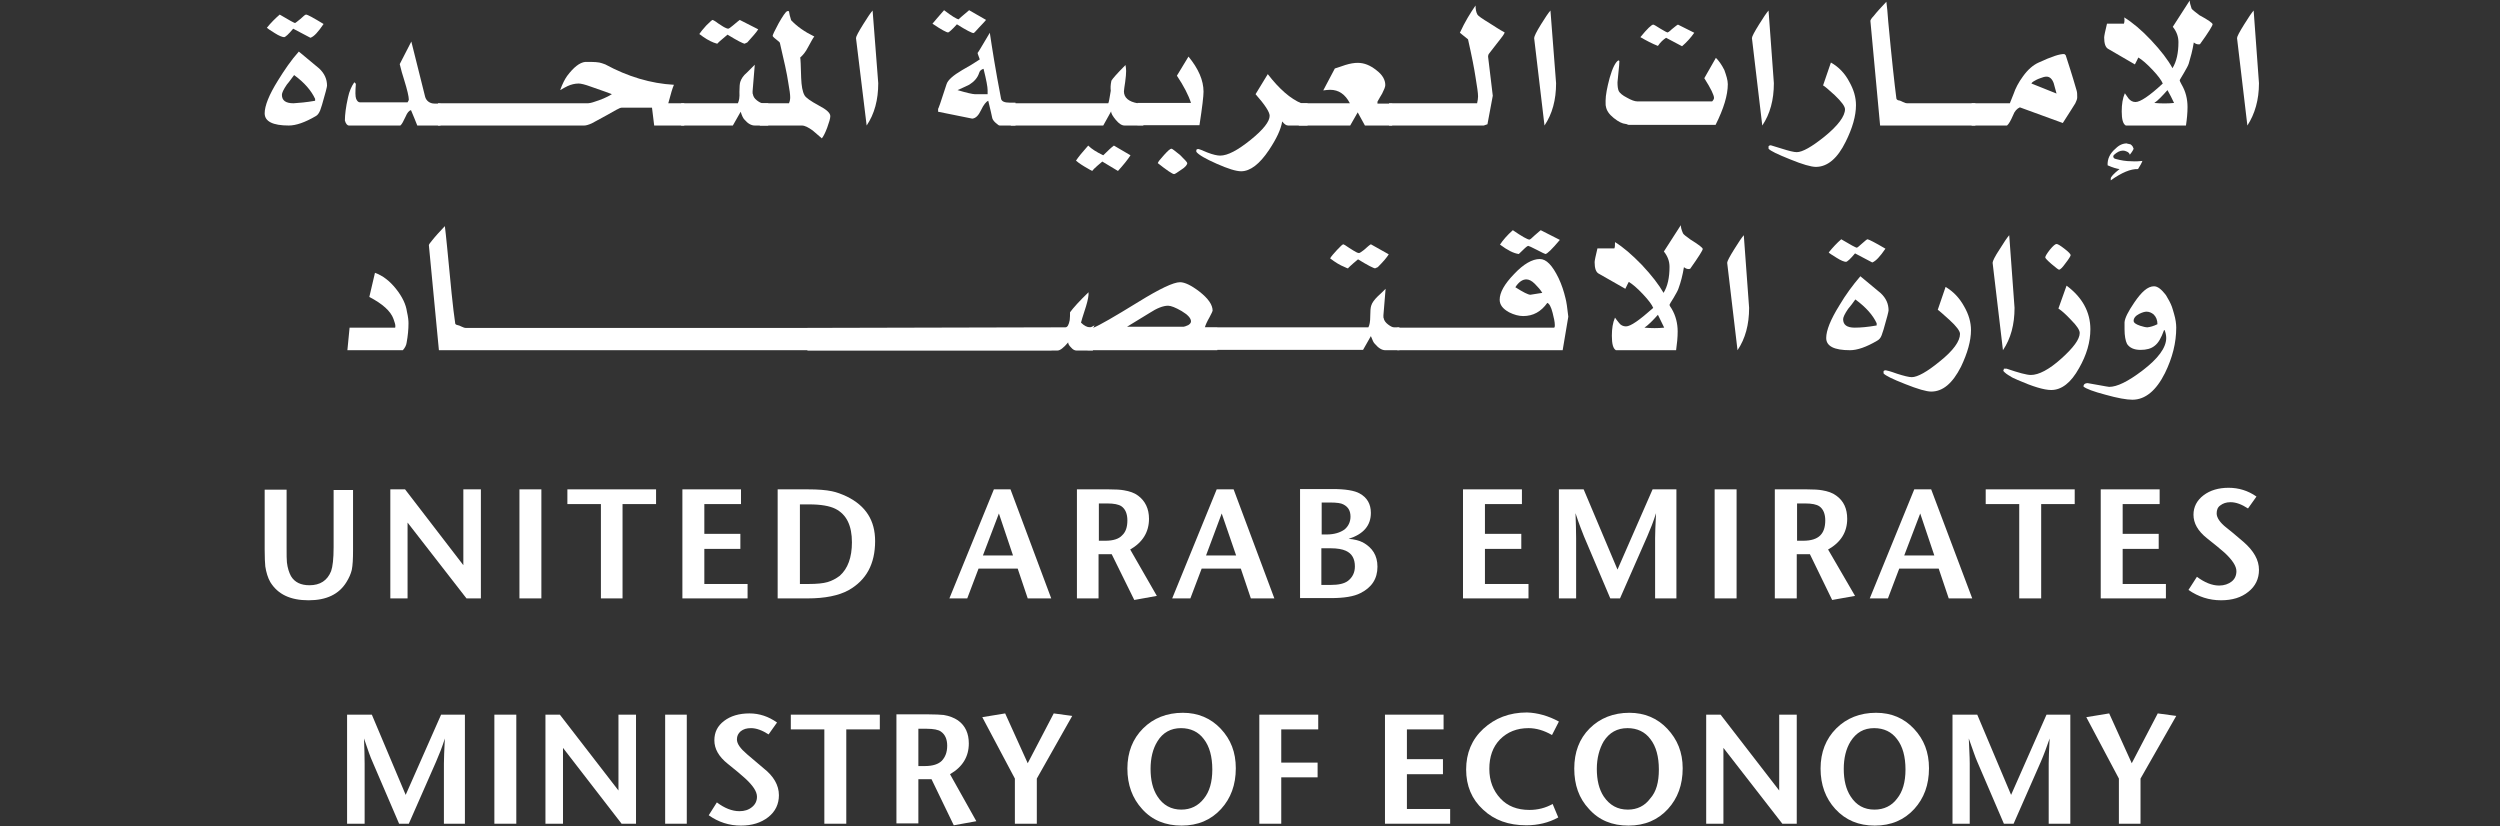 <svg width="569" height="188" viewBox="0 0 569 188" fill="none" xmlns="http://www.w3.org/2000/svg">
<rect x="0" y="0" width="569" height="188" fill="#333333" stroke="none"/>
<path d="M105.885 187.478H101.035V173.784C101.035 172.714 101.106 170.788 101.249 168.078C100.679 169.933 99.965 171.716 99.252 173.356L93.047 187.478H90.836L84.773 173.356C84.345 172.429 83.704 170.646 82.848 168.078C82.919 170.218 82.99 172.144 82.99 173.784V187.478H78.996V162.657H84.631L92.334 180.916L100.393 162.657H105.814V187.478H105.885Z" fill="white"/>
<path d="M117.511 162.657H112.519V187.478H117.511V162.657Z" fill="white"/>
<path d="M144.756 187.478H141.475L128.138 170.218V187.478H124.144V162.657H127.424L140.762 179.918V162.657H144.756V187.478Z" fill="white"/>
<path d="M156.311 162.657H151.39V187.478H156.311V162.657Z" fill="white"/>
<path d="M177.281 180.988C177.281 182.985 176.497 184.696 174.856 185.98C173.216 187.264 171.147 187.906 168.651 187.906C165.941 187.906 163.516 187.121 161.305 185.552L163.159 182.628C164.871 183.912 166.583 184.625 168.294 184.625C169.436 184.625 170.363 184.34 171.147 183.698C171.861 183.127 172.289 182.343 172.289 181.344C172.289 180.132 171.361 178.777 169.578 177.136C168.722 176.352 167.439 175.282 165.655 173.855C163.587 172.215 162.589 170.432 162.589 168.506C162.589 166.651 163.302 165.225 164.8 164.084C166.297 162.943 168.223 162.372 170.577 162.372C172.859 162.372 174.928 163.085 176.853 164.44L174.928 167.151C173.501 166.224 172.146 165.724 170.933 165.724C169.935 165.724 169.222 165.938 168.58 166.438C168.009 166.937 167.724 167.507 167.724 168.292C167.724 169.29 168.508 170.36 170.006 171.644C170.505 172.072 171.789 173.142 173.786 174.854C176.069 176.637 177.281 178.705 177.281 180.988Z" fill="white"/>
<path d="M200.245 166.01H192.614V187.478H187.621V166.01H179.989V162.657H200.245V166.01Z" fill="white"/>
<path d="M222.215 186.907L217.08 187.835L212.016 177.35H209.02V187.407H204.027V162.586H211.302C212.871 162.586 214.013 162.657 214.797 162.729C216.081 162.943 217.151 163.371 218.007 163.941C219.719 165.154 220.503 166.937 220.503 169.219C220.503 172.215 219.077 174.568 216.224 176.209L222.215 186.907ZM215.582 169.718C215.582 168.221 215.083 167.151 214.155 166.509C213.585 166.081 212.444 165.867 210.946 165.867H209.02V174.354H210.518C212.301 174.354 213.585 173.926 214.369 173.142C215.154 172.286 215.582 171.216 215.582 169.718Z" fill="white"/>
<path d="M244.038 162.943L235.979 177.207V187.478H230.986V177.207L223.568 163.228L228.775 162.372L233.91 173.713L239.83 162.372L244.038 162.943Z" fill="white"/>
<path d="M281.27 174.854C281.27 178.634 280.129 181.701 277.918 184.126C275.635 186.622 272.64 187.906 268.931 187.906C265.293 187.906 262.226 186.694 259.944 184.126C257.733 181.701 256.592 178.634 256.592 174.925C256.592 171.216 257.804 168.149 260.158 165.796C262.512 163.442 265.579 162.23 269.216 162.23C272.64 162.23 275.564 163.442 277.846 165.867C280.129 168.292 281.27 171.216 281.27 174.854ZM275.921 175.139C275.921 172.215 275.279 169.861 273.995 168.221C272.782 166.58 270.999 165.724 268.788 165.724C266.506 165.724 264.651 166.723 263.439 168.72C262.369 170.432 261.87 172.572 261.87 174.997C261.87 177.564 262.369 179.633 263.439 181.273C264.723 183.27 266.577 184.269 268.859 184.269C270.999 184.269 272.711 183.413 273.995 181.772C275.279 180.203 275.921 177.992 275.921 175.139Z" fill="white"/>
<path d="M300.029 166.01H291.613V173.57H299.886V176.922H291.613V187.478H286.62V162.657H300.029V166.01Z" fill="white"/>
<path d="M330.056 187.478H315.221V162.657H328.558V166.01H320.213V172.785H328.416V176.209H320.213V184.126H330.056V187.478Z" fill="white"/>
<path d="M354.805 164.226L353.236 167.293C351.382 166.223 349.599 165.724 347.887 165.724C345.248 165.724 343.108 166.58 341.396 168.292C339.756 170.004 338.971 172.215 338.971 174.996C338.971 177.707 339.827 179.918 341.468 181.701C343.108 183.484 345.319 184.34 348.101 184.34C349.955 184.34 351.738 183.912 353.379 182.985L354.663 186.052C352.452 187.264 350.027 187.835 347.388 187.835C343.393 187.835 340.113 186.693 337.545 184.268C334.977 181.915 333.693 178.848 333.693 175.139C333.693 171.43 334.977 168.292 337.616 165.867C340.255 163.442 343.536 162.158 347.53 162.158C349.955 162.229 352.452 162.943 354.805 164.226Z" fill="white"/>
<path d="M382.979 174.854C382.979 178.634 381.838 181.701 379.627 184.126C377.344 186.622 374.349 187.906 370.64 187.906C366.931 187.906 363.935 186.694 361.653 184.126C359.371 181.701 358.301 178.634 358.301 174.925C358.301 171.216 359.442 168.149 361.796 165.796C364.149 163.442 367.216 162.23 370.854 162.23C374.277 162.23 377.202 163.442 379.484 165.867C381.766 168.292 382.979 171.216 382.979 174.854ZM377.558 175.139C377.558 172.215 376.916 169.861 375.632 168.221C374.42 166.58 372.637 165.724 370.426 165.724C368.072 165.724 366.289 166.723 365.005 168.72C364.007 170.432 363.436 172.572 363.436 174.997C363.436 177.564 363.935 179.633 365.005 181.273C366.36 183.27 368.143 184.269 370.497 184.269C372.637 184.269 374.349 183.413 375.561 181.772C376.988 180.203 377.558 177.992 377.558 175.139Z" fill="white"/>
<path d="M408.94 187.478H405.659L392.25 170.218V187.478H388.327V162.657H391.608L404.946 179.918V162.657H408.94V187.478Z" fill="white"/>
<path d="M439.039 174.854C439.039 178.634 437.898 181.701 435.687 184.126C433.405 186.622 430.409 187.906 426.7 187.906C423.063 187.906 420.067 186.694 417.714 184.126C415.502 181.701 414.361 178.634 414.361 174.925C414.361 171.216 415.574 168.149 417.928 165.796C420.281 163.442 423.348 162.23 426.986 162.23C430.48 162.23 433.333 163.442 435.616 165.867C437.898 168.292 439.039 171.216 439.039 174.854ZM433.69 175.139C433.69 172.215 433.048 169.861 431.764 168.221C430.552 166.58 428.769 165.724 426.558 165.724C424.204 165.724 422.492 166.723 421.208 168.72C420.139 170.432 419.639 172.572 419.639 174.997C419.639 177.564 420.139 179.633 421.208 181.273C422.492 183.27 424.275 184.269 426.629 184.269C428.769 184.269 430.552 183.413 431.764 181.772C433.048 180.203 433.69 177.992 433.69 175.139Z" fill="white"/>
<path d="M471.134 187.478H466.284V173.784C466.284 172.714 466.355 170.788 466.498 168.078C465.856 169.933 465.214 171.716 464.501 173.356L458.296 187.478H456.085L450.022 173.356C449.594 172.429 449.024 170.646 448.097 168.078C448.168 170.218 448.311 172.144 448.311 173.784V187.478H444.388V162.657H450.022L457.725 180.916L465.785 162.657H471.205V187.478H471.134Z" fill="white"/>
<path d="M495.313 162.943L487.182 177.207V187.478H482.26V177.207L474.843 163.228L480.049 162.372L485.185 173.713L491.105 162.372L495.313 162.943Z" fill="white"/>
<path d="M80.352 125.284C80.352 127.209 80.28 128.636 80.066 129.706C79.852 130.633 79.424 131.56 78.854 132.487C77.142 135.269 74.289 136.624 70.224 136.624C66.087 136.624 63.234 135.269 61.522 132.487C60.952 131.489 60.595 130.276 60.381 128.921C60.31 128.208 60.238 126.924 60.238 125.07V111.447H65.231V124.642C65.231 126.282 65.231 127.352 65.302 127.994C65.445 129.278 65.802 130.348 66.23 131.132C67.085 132.559 68.512 133.201 70.438 133.201C72.863 133.201 74.503 132.131 75.359 129.991C75.716 128.993 75.93 127.209 75.93 124.57V111.518H80.352V125.284Z" fill="white"/>
<path d="M109.451 136.196H106.171L92.762 118.936V136.196H88.839V111.376H92.191L105.457 128.636V111.376H109.451V136.196Z" fill="white"/>
<path d="M123.217 111.376H118.225V136.196H123.217V111.376Z" fill="white"/>
<path d="M149.32 114.728H141.689V136.196H136.767V114.728H129.136V111.376H149.32V114.728Z" fill="white"/>
<path d="M170.149 136.196H155.313V111.376H168.651V114.728H160.306V121.504H168.508V124.927H160.306V132.915H170.149V136.196Z" fill="white"/>
<path d="M199.177 123.144C199.177 128.351 197.18 132.06 193.114 134.342C190.903 135.554 187.765 136.196 183.842 136.196H176.995V111.376H183.842C186.196 111.376 187.979 111.518 189.334 111.804C190.404 112.018 191.545 112.445 192.758 113.016C197.108 115.156 199.177 118.508 199.177 123.144ZM193.899 123.429C193.899 119.649 192.686 117.082 190.119 115.798C188.835 115.156 186.838 114.799 184.199 114.799H182.059V132.915H184.056C185.911 132.915 187.337 132.773 188.336 132.487C189.334 132.202 190.261 131.703 191.117 131.061C192.972 129.42 193.899 126.853 193.899 123.429Z" fill="white"/>
<path d="M239.26 136.196H233.911L231.629 129.421H222.713L220.146 136.196H216.08L226.208 111.376H229.988L239.26 136.196ZM230.559 126.425L227.349 116.868L223.712 126.425H230.559Z" fill="white"/>
<path d="M263.296 135.626L258.161 136.553L253.025 126.14H250.03V136.196H245.108V111.376H252.312C253.953 111.376 255.022 111.447 255.807 111.59C257.091 111.804 258.161 112.16 259.017 112.802C260.657 114.015 261.513 115.798 261.513 118.08C261.513 121.076 260.086 123.429 257.233 125.07L263.296 135.626ZM256.592 118.437C256.592 117.01 256.164 115.869 255.236 115.227C254.594 114.799 253.525 114.585 252.027 114.585H250.101V123.073H251.599C253.382 123.073 254.666 122.645 255.379 121.86C256.235 121.076 256.592 119.934 256.592 118.437Z" fill="white"/>
<path d="M290.044 136.196H284.694L282.412 129.421H273.496L270.929 136.196H266.792L276.92 111.376H280.771L290.044 136.196ZM281.342 126.425L278.061 116.868L274.495 126.425H281.342Z" fill="white"/>
<path d="M313.509 128.993C313.509 131.703 312.225 133.7 309.657 134.984C308.159 135.768 305.877 136.125 302.953 136.125H295.892V111.304H303.309C306.234 111.304 308.302 111.661 309.443 112.303C311.155 113.23 312.011 114.728 312.011 116.725C312.011 119.649 310.299 121.575 306.947 122.645C308.159 122.716 309.229 123.002 310.156 123.429C312.367 124.642 313.509 126.425 313.509 128.993ZM307.375 117.581C307.375 116.297 306.875 115.37 305.734 114.799C305.235 114.514 304.236 114.371 302.667 114.371H300.813V121.646H301.954C303.666 121.646 305.021 121.218 306.02 120.505C306.875 119.792 307.375 118.793 307.375 117.581ZM308.373 128.921C308.373 127.21 307.731 125.997 306.305 125.355C305.52 124.999 304.379 124.785 302.81 124.785H300.742V133.13H302.881C304.664 133.13 305.948 132.844 306.804 132.202C307.803 131.418 308.373 130.348 308.373 128.921Z" fill="white"/>
<path d="M347.887 136.196H332.98V111.376H346.389V114.728H337.973V121.504H346.247V124.927H337.973V132.915H347.887V136.196Z" fill="white"/>
<path d="M381.551 136.196H376.701V122.502C376.701 121.432 376.772 119.506 376.915 116.796C376.344 118.651 375.631 120.434 374.918 122.074L368.713 136.196H366.502L360.511 122.074C360.154 121.147 359.441 119.435 358.585 116.796C358.656 118.936 358.727 120.79 358.727 122.502V136.196H354.805V111.376H360.439L368.142 129.634L376.13 111.376H381.551V136.196Z" fill="white"/>
<path d="M395.246 111.376H390.253V136.196H395.246V111.376Z" fill="white"/>
<path d="M422.206 135.626L417 136.553L411.936 126.14H408.94V136.196H403.947V111.376H411.222C412.791 111.376 413.933 111.447 414.717 111.59C416.001 111.804 417.071 112.16 417.927 112.802C419.639 114.015 420.423 115.798 420.423 118.08C420.423 121.076 418.997 123.429 416.072 125.07L422.206 135.626ZM415.43 118.437C415.43 117.01 415.002 115.869 414.075 115.227C413.433 114.799 412.363 114.585 410.866 114.585H409.011V123.073H410.438C412.221 123.073 413.505 122.645 414.289 121.86C415.074 121.076 415.43 119.934 415.43 118.437Z" fill="white"/>
<path d="M448.88 136.196H443.531L441.249 129.421H432.262L429.694 136.196H425.558L435.686 111.376H439.537L448.88 136.196ZM440.25 126.425L437.041 116.868L433.403 126.425H440.25Z" fill="white"/>
<path d="M472.203 114.728H464.572V136.196H459.579V114.728H451.947V111.376H472.203V114.728Z" fill="white"/>
<path d="M492.96 136.196H478.125V111.376H491.534V114.728H483.118V121.504H491.32V124.927H483.118V132.915H492.96V136.196Z" fill="white"/>
<path d="M514.143 129.706C514.143 131.703 513.358 133.415 511.718 134.699C510.148 135.982 508.08 136.624 505.512 136.624C502.802 136.624 500.377 135.84 498.095 134.271L500.02 131.275C501.732 132.559 503.444 133.272 505.084 133.272C506.226 133.272 507.224 132.915 507.937 132.345C508.651 131.774 509.007 130.99 509.007 129.991C509.007 128.85 508.08 127.424 506.297 125.783C505.441 124.999 504.086 123.929 502.303 122.502C500.234 120.862 499.236 119.079 499.236 117.153C499.236 115.37 500.02 113.872 501.518 112.731C503.016 111.59 504.942 111.019 507.224 111.019C509.507 111.019 511.646 111.661 513.572 113.016L511.646 115.726C510.22 114.799 508.936 114.3 507.652 114.3C506.654 114.3 505.94 114.585 505.37 115.013C504.728 115.441 504.514 116.083 504.514 116.868C504.514 117.795 505.227 118.936 506.796 120.148C507.367 120.576 508.651 121.646 510.648 123.358C512.93 125.355 514.143 127.424 514.143 129.706Z" fill="white"/>
<path d="M92.975 73.574C92.975 75.001 92.832 76.427 92.547 77.996C92.475 78.567 92.19 79.137 91.691 79.708H79.066L79.566 74.573H89.908C89.979 74.573 89.979 74.359 89.979 74.145C89.979 73.859 89.836 73.36 89.551 72.576C88.909 70.792 87.055 69.152 84.059 67.583L85.343 62.091C87.126 62.733 88.695 63.945 90.122 65.728C91.548 67.512 92.404 69.295 92.618 70.935C92.903 72.148 92.975 73.004 92.975 73.574Z" fill="white"/>
<path d="M239.333 79.708H99.895L97.612 55.814C97.612 55.672 97.826 55.315 98.326 54.745C99.11 53.746 100.109 52.676 101.25 51.464C101.392 52.533 101.535 54.031 101.749 56.1C102.534 64.445 103.104 70.293 103.603 73.574C103.603 73.788 103.817 73.931 104.174 74.002C104.317 74.002 104.673 74.145 105.101 74.359C105.529 74.573 105.815 74.644 106.029 74.644H239.333V79.708Z" fill="white"/>
<path d="M249.174 74.073C249.174 74.073 249.032 74.145 248.96 74.359C248.889 74.573 248.818 74.644 248.746 74.644V79.779H244.966C244.61 79.779 244.182 79.565 243.825 79.137C243.397 78.709 243.112 78.353 243.112 77.925C242.042 79.209 241.257 79.779 240.687 79.779H183.771V74.644L242.47 74.501C242.969 74.501 243.254 73.931 243.468 72.861C243.54 72.29 243.54 71.648 243.54 71.078C244.324 70.008 245.679 68.51 247.748 66.513C247.819 67.226 247.605 68.296 247.177 69.722C246.393 72.076 246.036 73.36 246.036 73.431C246.749 74.145 247.463 74.501 248.104 74.501C248.247 74.501 248.39 74.43 248.675 74.287C248.889 74.145 249.103 74.073 249.174 74.073Z" fill="white"/>
<path d="M277.063 79.708H247.535V74.573H248.89C250.174 74.073 253.526 72.148 259.09 68.724C263.94 65.728 267.078 64.231 268.576 64.231C269.646 64.231 271.143 64.944 272.998 66.37C274.995 67.939 275.993 69.366 275.993 70.721C275.993 70.792 275.779 71.292 275.28 72.219C274.709 73.217 274.353 74.002 274.21 74.573H277.063V79.708ZM271.072 73.146C271.072 72.433 270.359 71.648 268.932 70.792C267.577 70.008 266.507 69.58 265.865 69.58C264.724 69.58 263.298 70.15 261.657 71.22C258.59 73.075 256.879 74.145 256.522 74.359H269.432C269.574 74.359 269.931 74.216 270.43 74.002C270.787 73.788 271.072 73.503 271.072 73.146Z" fill="white"/>
<path d="M318.431 79.708H315.292C314.508 79.708 313.723 79.209 312.939 78.281C312.653 78.067 312.368 77.425 312.012 76.498L310.228 79.637H272.284V74.501H311.441C311.726 74.002 311.869 73.146 311.869 71.934C311.869 70.792 311.94 70.008 312.083 69.58C312.297 68.867 312.796 68.225 313.581 67.44C314.223 66.87 314.793 66.299 315.364 65.728L314.864 71.791C314.864 72.148 314.864 72.362 314.936 72.433C315.007 72.932 315.364 73.431 315.934 73.859C316.505 74.287 316.933 74.501 317.289 74.501H318.502V79.708H318.431ZM316.077 57.883C315.649 58.596 314.864 59.523 313.581 60.807C313.081 61.021 312.867 61.092 313.081 61.092C312.653 61.092 311.298 60.379 309.087 59.024C307.447 60.379 306.734 61.092 306.805 61.092C306.734 61.092 306.377 60.95 305.949 60.736C305.022 60.379 303.952 59.737 302.739 58.81C302.953 58.382 303.524 57.74 304.309 56.884C305.093 56.028 305.592 55.6 305.735 55.6C305.806 55.6 306.234 55.814 307.019 56.385C307.803 56.884 308.374 57.241 308.659 57.384C308.945 57.526 309.159 57.597 309.301 57.597C309.444 57.597 309.8 57.383 310.442 56.884C311.227 56.171 311.726 55.743 312.012 55.6L316.077 57.883Z" fill="white"/>
<path d="M356.946 72.076L355.662 79.708H318.003V74.573H353.736C353.879 74.43 353.879 74.216 353.879 74.002C353.879 73.289 353.665 72.362 353.38 71.22C353.023 69.794 352.595 69.081 352.167 68.938C350.741 70.935 348.957 71.934 346.675 71.934C345.677 71.934 344.607 71.648 343.466 71.078C342.039 70.293 341.326 69.366 341.326 68.225C341.326 66.584 342.396 64.659 344.607 62.376C346.746 60.094 348.743 58.953 350.455 58.953C351.953 58.953 353.308 60.379 354.735 63.303C355.448 64.801 355.947 66.37 356.304 67.868C356.518 68.653 356.732 70.079 356.946 72.076ZM355.02 54.602C353.237 56.742 352.096 57.812 351.739 57.812C351.668 57.812 351.026 57.526 349.813 56.884C348.601 56.242 347.888 55.957 347.816 55.957C347.602 55.957 346.889 56.599 345.677 57.812C344.535 57.669 343.109 56.956 341.397 55.672C342.11 54.602 343.038 53.532 344.321 52.391C346.39 53.817 347.674 54.531 348.102 54.531C348.244 54.531 348.601 54.245 349.171 53.675C350.027 52.962 350.527 52.462 350.669 52.391L355.02 54.602ZM351.026 66.656C350.598 65.942 350.027 65.3 349.314 64.587C348.601 63.874 347.959 63.589 347.388 63.589C346.532 63.589 345.677 64.159 344.892 65.372C346.675 66.513 347.816 67.084 348.316 67.084L351.026 66.656Z" fill="white"/>
<path d="M387.543 56.67C387.543 56.956 386.616 58.453 384.69 61.164C384.69 61.164 384.548 61.235 384.334 61.235C383.977 61.235 383.62 61.092 383.264 60.807C382.978 62.59 382.551 64.231 382.051 65.586C381.909 66.085 381.481 66.798 380.91 67.797C380.268 68.795 379.983 69.295 379.983 69.366C379.983 69.509 380.126 69.794 380.482 70.293C381.409 71.862 381.837 73.645 381.837 75.428C381.837 76.784 381.695 78.21 381.481 79.708H367.787C367.145 79.351 366.859 78.281 366.859 76.427C366.859 74.787 367.073 73.431 367.573 72.29C367.787 72.576 368.072 73.004 368.5 73.503C368.856 74.002 369.427 74.287 370.069 74.287C371.139 74.287 373.136 72.861 376.274 70.079C375.989 69.366 375.204 68.296 373.92 66.941C372.637 65.586 371.567 64.659 370.711 64.159C370.497 64.516 370.283 65.015 369.926 65.728C369.712 65.586 367.715 64.445 363.792 62.234C363.222 61.877 362.937 61.021 362.937 59.666C362.937 59.309 363.151 58.311 363.578 56.528H367.43C367.573 56.242 367.573 55.814 367.573 55.101C369.427 56.242 371.424 57.954 373.706 60.308C375.917 62.661 377.558 64.801 378.628 66.656C379.555 65.158 379.983 63.161 379.983 60.736C379.983 59.452 379.555 58.311 378.699 57.241L382.551 51.25C382.551 51.678 382.693 52.32 383.05 53.104C383.121 53.318 383.763 53.817 384.762 54.531C386.616 55.672 387.543 56.385 387.543 56.67ZM378.77 74.573C378.342 73.645 377.843 72.647 377.344 71.648C376.131 73.004 375.133 74.002 374.277 74.573C375.846 74.715 377.344 74.715 378.77 74.573Z" fill="white"/>
<path d="M398.099 70.079C398.099 73.859 397.243 77.069 395.46 79.708L393.106 59.809C393.106 59.452 393.677 58.382 394.747 56.67C395.674 55.173 396.387 54.103 396.887 53.532L398.099 70.079Z" fill="white"/>
<path d="M429.838 70.65C429.838 70.864 429.481 72.362 428.697 75.001C428.483 75.642 428.34 76.07 428.269 76.284C428.055 76.926 427.627 77.354 427.199 77.568C424.774 78.995 422.706 79.708 421.065 79.708C417.428 79.708 415.645 78.781 415.645 76.926C415.645 75.214 416.643 72.718 418.64 69.508C420.067 67.084 421.707 64.873 423.419 62.875C424.988 64.159 426.486 65.443 428.055 66.727C429.267 67.868 429.838 69.152 429.838 70.65ZM429.125 56.599C427.912 58.382 426.914 59.452 426.129 59.737L422.206 57.669C421.136 58.953 420.423 59.594 420.138 59.594C419.781 59.594 418.997 59.309 417.998 58.667C417 58.025 416.358 57.669 416.215 57.455C417.142 56.314 418.141 55.244 419.068 54.459C421.208 55.743 422.42 56.385 422.634 56.385C422.706 56.385 423.134 56.028 423.847 55.386C424.56 54.745 424.917 54.459 425.059 54.459C425.416 54.531 426.7 55.172 429.125 56.599ZM427.128 74.073V73.574C426.272 71.72 424.703 69.936 422.278 68.153C421.707 68.938 421.208 69.651 420.637 70.293C419.853 71.434 419.496 72.219 419.496 72.647C419.496 73.931 420.352 74.573 422.135 74.573C423.49 74.573 425.131 74.43 427.128 74.073Z" fill="white"/>
<path d="M448.596 75.143C448.596 77.568 447.811 80.35 446.313 83.488C444.388 87.268 442.176 89.123 439.538 89.123C438.468 89.123 436.471 88.552 433.618 87.411C430.693 86.27 429.124 85.485 428.696 84.986V84.487C428.768 84.344 428.982 84.273 429.196 84.273C429.338 84.273 430.194 84.487 431.763 85.057C433.332 85.556 434.474 85.842 435.115 85.842C436.399 85.842 438.61 84.629 441.463 82.276C444.601 79.779 446.099 77.639 446.099 75.999C446.099 75.357 445.315 74.287 443.674 72.79C442.319 71.577 441.463 70.793 441.035 70.507L442.818 65.3C444.601 66.37 445.957 67.797 447.026 69.723C448.096 71.577 448.596 73.36 448.596 75.143Z" fill="white"/>
<path d="M458.51 70.079C458.51 73.859 457.654 77.069 455.871 79.708L453.518 59.809C453.518 59.452 454.017 58.382 455.158 56.67C456.085 55.173 456.798 54.103 457.298 53.532L458.51 70.079Z" fill="white"/>
<path d="M475.77 74.929C475.77 77.853 474.915 80.778 473.203 83.773C471.348 87.126 469.209 88.766 466.855 88.766C465.214 88.766 462.647 87.981 459.223 86.484C458.367 86.127 457.797 85.842 457.654 85.699C456.87 85.271 456.37 84.915 455.942 84.415C455.942 84.344 456.014 84.273 456.014 84.201C456.085 84.059 456.085 83.987 456.085 83.916H456.727C459.437 84.843 461.292 85.343 462.219 85.343C464.002 85.343 466.356 84.13 469.137 81.634C471.919 79.137 473.345 77.212 473.345 75.785C473.345 75.143 472.703 74.145 471.348 72.79C470.278 71.648 469.351 70.792 468.495 70.222L470.35 65.015C473.916 67.654 475.77 71.006 475.77 74.929ZM471.277 58.097C471.277 58.239 470.92 58.881 470.136 59.88C469.423 60.878 468.923 61.378 468.638 61.378C468.495 61.378 467.925 60.95 466.926 60.094C465.928 59.238 465.5 58.739 465.5 58.596C465.5 58.311 465.856 57.74 466.57 56.813C467.283 55.957 467.782 55.529 468.067 55.529C468.353 55.529 468.923 55.886 469.851 56.599C470.778 57.312 471.277 57.812 471.277 58.097Z" fill="white"/>
<path d="M495.313 74.573C495.313 77.996 494.457 81.42 492.745 84.915C490.748 88.909 488.252 90.977 485.328 90.977C484.044 90.977 481.975 90.62 479.194 89.836C476.484 89.123 474.772 88.481 474.201 87.981C474.201 87.482 474.558 87.197 475.128 87.197C475.2 87.197 476.056 87.34 477.553 87.625C479.123 87.91 479.907 88.053 480.05 88.053C481.833 88.053 484.329 86.84 487.61 84.344C491.176 81.634 493.031 79.137 493.031 76.926C493.031 76.284 492.888 75.714 492.674 75.143H492.531C491.889 76.926 491.248 78.067 490.392 78.709C489.607 79.351 488.537 79.636 487.182 79.636C485.684 79.636 484.686 79.137 484.115 78.281C483.759 77.568 483.545 76.427 483.545 74.929V73.36C483.616 72.362 484.4 70.864 485.756 68.867C487.396 66.442 488.823 65.158 490.249 65.158C491.105 65.158 491.961 65.871 492.959 67.155C493.53 68.082 494.029 69.009 494.314 69.794C494.457 70.15 494.6 70.721 494.814 71.434C495.17 72.647 495.313 73.717 495.313 74.573ZM491.034 73.788C491.034 72.861 490.748 72.148 490.178 71.577C489.678 71.149 489.108 70.935 488.537 70.935C488.181 70.935 487.61 71.078 486.897 71.434C486.041 71.862 485.613 72.433 485.613 73.003C485.613 73.431 486.041 73.788 487.111 74.145C487.753 74.359 488.395 74.501 488.751 74.501C489.393 74.43 490.178 74.216 491.034 73.788Z" fill="white"/>
<path d="M74.432 19.511C74.432 19.725 74.075 21.222 73.29 23.861C73.077 24.503 72.934 24.931 72.863 25.145C72.577 25.787 72.292 26.215 71.864 26.429C69.439 27.855 67.371 28.569 65.73 28.569C62.093 28.569 60.238 27.642 60.238 25.787C60.238 24.075 61.237 21.579 63.234 18.369C64.732 15.944 66.23 13.733 68.013 11.736C69.582 13.02 71.079 14.304 72.649 15.588C73.861 16.729 74.432 18.013 74.432 19.511ZM73.647 5.46C72.435 7.243 71.507 8.313 70.652 8.598L66.729 6.53C65.659 7.814 64.946 8.456 64.66 8.456C64.304 8.456 63.519 8.17 62.521 7.528C61.451 6.886 60.88 6.458 60.738 6.316C61.665 5.175 62.663 4.176 63.662 3.32C65.802 4.604 67.014 5.246 67.157 5.246C67.228 5.246 67.656 4.889 68.369 4.319C69.082 3.677 69.439 3.32 69.653 3.32C70.01 3.32 71.293 4.033 73.647 5.46ZM71.721 22.934V22.506C70.865 20.652 69.296 18.797 66.943 17.086C66.372 17.799 65.873 18.584 65.302 19.225C64.518 20.367 64.161 21.151 64.161 21.579C64.161 22.863 65.017 23.505 66.8 23.505C68.013 23.433 69.724 23.291 71.721 22.934Z" fill="white"/>
<path d="M100.251 28.569H94.973C94.688 27.784 94.188 26.643 93.546 25.074C93.118 25.145 92.691 25.645 92.334 26.5C91.835 27.57 91.478 28.284 91.121 28.569H79.424C79.068 28.569 78.711 28.212 78.497 27.428C78.497 26.144 78.711 24.361 79.21 22.15C79.496 20.795 79.995 19.653 80.637 18.726C80.708 18.797 80.851 18.869 80.993 19.083C80.851 20.866 80.851 22.007 81.065 22.506C81.279 23.006 81.564 23.291 81.921 23.291H92.762C92.904 23.006 93.047 22.863 93.047 22.649C93.047 22.007 92.691 20.438 91.977 18.156C91.621 17.014 91.264 15.873 90.979 14.589L93.618 9.454C94.331 12.378 95.401 16.587 96.756 22.007C96.97 22.863 97.754 23.576 98.896 23.576H100.251V28.569Z" fill="white"/>
<path d="M155.74 28.569H148.893L148.394 24.503H141.547C141.261 24.503 140.905 24.646 140.263 25.003C139.05 25.716 137.196 26.714 134.7 28.069C133.915 28.426 133.344 28.569 132.988 28.569H99.68V23.505H133.844C133.986 23.505 134.486 23.433 135.128 23.219C136.768 22.72 138.123 22.149 139.264 21.436C138.979 21.294 137.339 20.723 134.486 19.725C133.131 19.225 132.203 19.011 131.704 19.011C130.848 19.011 129.992 19.225 129.208 19.582C128.78 19.796 128.209 20.081 127.496 20.509C127.995 19.083 128.566 18.013 129.065 17.299C130.563 15.303 131.918 14.233 133.202 14.09H134.486C135.27 14.09 135.983 14.161 136.411 14.233C136.768 14.304 137.196 14.447 137.767 14.661C142.902 17.442 148.109 19.011 153.386 19.297C153.101 19.939 152.673 21.294 152.103 23.505H155.74V28.569Z" fill="white"/>
<path d="M174.926 28.569H171.787C171.003 28.569 170.218 28.141 169.434 27.214C169.148 26.928 168.863 26.358 168.578 25.431L166.795 28.569H155.026V23.505H167.936C168.221 22.934 168.364 22.15 168.293 20.937C168.293 19.796 168.364 18.94 168.507 18.584C168.721 17.942 169.148 17.229 170.004 16.515C170.575 15.945 171.146 15.374 171.787 14.732L171.288 20.795C171.288 21.151 171.288 21.365 171.36 21.436C171.431 21.936 171.716 22.435 172.287 22.863C172.857 23.291 173.285 23.505 173.642 23.505H174.854V28.569H174.926ZM172.572 6.673C172.144 7.386 171.288 8.313 170.076 9.668C169.576 9.882 169.434 9.953 169.576 9.953C169.148 9.953 167.793 9.24 165.582 7.885C163.942 9.24 163.157 9.953 163.3 9.953C163.229 9.953 162.943 9.882 162.373 9.668C161.446 9.311 160.376 8.67 159.163 7.742C159.448 7.314 159.948 6.673 160.732 5.817C161.588 4.961 162.087 4.533 162.159 4.533C162.23 4.533 162.729 4.747 163.443 5.317C164.227 5.817 164.726 6.173 165.083 6.316C165.368 6.459 165.582 6.53 165.725 6.53C165.868 6.53 166.224 6.316 166.795 5.817C167.651 5.103 168.15 4.675 168.364 4.533L172.572 6.673Z" fill="white"/>
<path d="M188.978 26.429C188.978 27 188.692 27.856 188.264 29.068C187.836 30.209 187.408 31.065 187.052 31.493C186.339 30.922 185.697 30.281 184.983 29.71C183.985 28.997 183.2 28.569 182.487 28.569H172.93V23.505H179.563C179.777 23.077 179.848 22.578 179.848 22.15C179.848 21.508 179.705 20.438 179.42 18.869C179.135 16.8 178.422 13.733 177.494 9.739C177.494 9.668 177.209 9.383 176.639 8.955C176.068 8.527 175.854 8.242 175.854 8.17C175.854 7.956 176.282 7.029 177.209 5.317C178.136 3.677 178.778 2.75 179.135 2.536H179.563C179.634 3.035 179.777 3.748 180.062 4.604C181.417 6.031 183.129 7.243 185.34 8.313C185.055 8.598 184.627 9.454 183.914 10.738C183.343 11.879 182.701 12.592 182.13 13.092C182.202 13.377 182.273 14.946 182.344 17.728C182.416 19.511 182.63 20.866 183.129 21.722C183.414 22.221 184.484 23.006 186.339 24.004C188.122 24.931 188.978 25.716 188.978 26.429Z" fill="white"/>
<path d="M199.889 18.94C199.889 22.72 199.033 25.93 197.25 28.569L194.825 8.669C194.825 8.313 195.396 7.243 196.466 5.531C197.393 4.033 198.106 2.964 198.605 2.393L199.889 18.94Z" fill="white"/>
<path d="M224.425 4.533C224.354 4.675 223.783 5.246 222.784 6.316C222.071 7.1 221.715 7.528 221.572 7.528C221.215 7.528 219.931 6.886 217.792 5.531C216.651 6.815 215.937 7.386 215.795 7.386C215.438 7.386 214.226 6.744 212.229 5.389C212.799 4.747 213.655 3.677 214.868 2.322C216.651 3.677 217.792 4.39 218.22 4.39C218.148 4.39 218.933 3.677 220.573 2.322L224.425 4.533ZM231.201 28.569H227.563C227.349 28.569 227.135 28.426 226.921 28.212C226.351 27.784 225.994 27.356 225.851 26.928C225.709 26.073 225.352 24.789 224.924 22.934C224.425 23.148 223.854 23.861 223.284 25.074C222.713 26.286 222.071 26.928 221.287 27L213.512 25.431V24.717C213.512 25.003 214.154 23.148 215.438 19.154C215.723 18.227 216.936 17.157 219.004 15.944C220.431 15.16 221.715 14.375 222.998 13.52C222.927 13.377 222.856 13.092 222.713 12.735C222.57 12.378 222.499 12.164 222.499 12.022C222.499 12.164 223.426 10.595 225.281 7.457C225.78 10.809 226.565 15.873 227.848 22.506C227.991 23.077 228.633 23.362 229.774 23.362H231.129V28.569H231.201ZM224.781 21.436V20.509C224.781 19.796 224.496 18.227 223.854 15.659C223.355 15.802 222.998 16.087 222.856 16.586C222.499 17.728 221.715 18.584 220.573 19.297C219.646 19.725 218.79 20.153 217.934 20.509C220.074 21.151 221.429 21.436 221.857 21.436H224.781Z" fill="white"/>
<path d="M260.157 28.569H255.949C255.307 28.569 254.665 28.141 253.952 27.285C253.239 26.429 252.882 25.787 252.882 25.359L251.099 28.569H230.059V23.505H252.24C252.383 23.291 252.526 22.363 252.811 20.652C252.74 20.081 252.74 19.368 252.954 18.369C253.239 17.87 254.309 16.658 256.163 14.803C256.234 15.231 256.306 15.659 256.306 16.158C256.306 16.8 256.234 17.585 256.092 18.655C255.949 19.653 255.806 20.438 255.806 20.794C255.806 22.221 256.876 23.148 258.945 23.505H260.229V28.569H260.157ZM257.304 35.344C256.662 36.343 255.735 37.484 254.451 38.911L250.885 36.771C249.173 38.197 248.46 38.911 248.674 38.911C248.531 38.911 247.89 38.554 246.82 37.912C245.75 37.27 245.108 36.771 244.894 36.557C245.465 35.701 246.392 34.56 247.676 33.133C248.46 33.918 249.601 34.631 251.099 35.344C252.24 34.203 253.025 33.49 253.524 33.133L257.304 35.344Z" fill="white"/>
<path d="M273.924 20.866C273.924 21.864 273.639 24.361 272.997 28.497H258.875V23.433C267.006 23.433 271.071 23.433 271.071 23.433C270.501 21.65 269.431 19.582 267.862 17.228L270.501 12.878C272.783 15.659 273.924 18.298 273.924 20.866ZM270.215 37.128C270.215 37.484 269.788 38.055 268.86 38.626C267.933 39.267 267.434 39.624 267.22 39.624C266.863 39.624 265.579 38.768 263.511 37.128C263.582 36.842 264.082 36.2 264.938 35.273C265.793 34.346 266.293 33.847 266.649 33.847C266.792 33.847 267.434 34.346 268.575 35.273C269.645 36.343 270.215 36.914 270.215 37.128Z" fill="white"/>
<path d="M297.533 28.569H293.182C292.754 28.569 292.326 28.283 291.827 27.641C291.542 29.424 290.543 31.564 288.831 34.132C286.692 37.342 284.552 38.982 282.483 38.982C281.342 38.982 279.488 38.411 276.92 37.27C274.353 36.129 272.855 35.273 272.284 34.56V34.132C272.356 33.989 272.498 33.918 272.783 33.918C272.855 33.918 273.497 34.132 274.781 34.703C276.064 35.202 277.063 35.416 277.705 35.416C279.417 35.416 281.699 34.203 284.623 31.85C287.547 29.496 288.974 27.642 288.974 26.358C288.974 25.502 287.904 23.861 285.764 21.436L288.546 16.872C291.185 20.295 293.753 22.506 296.178 23.505H297.604V28.569H297.533Z" fill="white"/>
<path d="M316.79 28.569H310.656L309.015 25.573C308.873 25.859 308.302 26.857 307.304 28.569H295.606V23.505H307.232C306.162 21.436 304.665 20.438 302.739 20.438C302.24 20.438 301.74 20.509 301.17 20.581L303.809 15.588C304.593 15.303 305.449 15.089 306.162 14.803C307.304 14.447 308.231 14.304 309.015 14.304C310.513 14.304 311.868 14.875 313.223 15.945C314.65 17.014 315.292 18.156 315.292 19.368C315.292 19.796 315.006 20.438 314.579 21.294C314.222 21.864 313.865 22.506 313.509 23.148V23.576H316.861V28.569H316.79Z" fill="white"/>
<path d="M342.467 7.386C342.324 7.814 341.896 8.384 341.326 9.097C341.183 9.24 340.398 10.31 338.829 12.307C338.758 12.45 338.687 12.664 338.687 12.878L339.757 21.793L338.544 28.284C338.473 28.284 338.33 28.355 338.116 28.426C337.902 28.497 337.76 28.569 337.688 28.569H316.148V23.505H336.19C336.333 22.863 336.404 22.364 336.404 21.936C336.404 21.151 336.19 19.725 335.834 17.585C335.548 15.659 334.978 12.735 334.122 8.955L332.268 7.457C333.409 4.961 334.693 2.892 335.834 1.252C335.834 2.108 335.976 2.821 336.262 3.32C336.404 3.606 337.332 4.247 338.972 5.246C340.113 5.959 341.254 6.744 342.467 7.386Z" fill="white"/>
<path d="M354.165 18.94C354.165 22.72 353.309 25.93 351.526 28.569L349.172 8.669C349.172 8.313 349.671 7.243 350.741 5.531C351.668 4.033 352.381 2.964 352.881 2.393L354.165 18.94Z" fill="white"/>
<path d="M393.248 19.154C393.248 21.65 392.321 24.717 390.466 28.426H370.71C370.567 28.426 370.496 28.355 370.282 28.283C370.139 28.212 370.068 28.212 369.996 28.212C369.212 28.141 368.356 27.713 367.286 26.857C366.216 26.001 365.646 25.145 365.503 24.218C365.432 24.075 365.432 23.647 365.432 22.934C365.432 21.65 365.788 19.867 366.359 17.727C367.001 15.445 367.714 14.09 368.356 13.733L368.57 13.876C368.57 14.375 368.499 15.231 368.356 16.515C368.213 17.799 368.142 18.583 368.142 18.726C368.142 19.582 368.213 20.224 368.427 20.723C368.641 21.151 369.283 21.722 370.282 22.221C371.28 22.791 372.065 23.077 372.635 23.077H389.682C389.967 22.791 390.11 22.506 390.11 22.292C390.11 21.65 389.396 20.152 387.899 17.799L390.538 13.163C391.18 13.805 391.821 14.661 392.463 15.944C392.891 17.157 393.248 18.227 393.248 19.154ZM385.616 7.457C384.76 8.669 383.833 9.668 382.835 10.524L379.197 8.598C378.555 9.026 377.913 9.597 377.343 10.452C376.059 9.953 374.704 9.24 373.349 8.455C374.918 6.53 375.916 5.602 376.273 5.602C376.416 5.602 376.915 5.888 377.913 6.53C378.841 7.1 379.411 7.386 379.554 7.386C379.625 7.386 379.982 7.172 380.481 6.672C381.194 6.102 381.693 5.674 381.907 5.602L385.616 7.457Z" fill="white"/>
<path d="M403.733 18.94C403.733 22.72 402.877 25.93 401.094 28.569L398.74 8.669C398.74 8.313 399.311 7.243 400.381 5.531C401.308 4.033 402.021 2.964 402.52 2.393L403.733 18.94Z" fill="white"/>
<path d="M422.42 23.933C422.42 26.358 421.635 29.139 420.066 32.278C418.212 36.058 415.929 37.983 413.29 37.983C412.221 37.983 410.223 37.413 407.442 36.272C404.589 35.13 402.948 34.346 402.521 33.847V33.276C402.663 33.133 402.806 33.062 403.02 33.062C403.091 33.062 404.018 33.347 405.587 33.847C407.157 34.346 408.298 34.631 408.94 34.631C410.223 34.631 412.363 33.419 415.287 31.065C418.354 28.569 419.924 26.429 419.924 24.86C419.924 24.218 419.139 23.148 417.57 21.65C416.215 20.438 415.359 19.653 414.931 19.439L416.714 14.233C418.497 15.231 419.923 16.729 420.922 18.655C421.921 20.438 422.42 22.15 422.42 23.933Z" fill="white"/>
<path d="M449.666 28.569H427.912L425.701 4.747C425.701 4.604 425.915 4.176 426.414 3.677C427.199 2.678 428.198 1.608 429.339 0.396C429.481 1.394 429.624 2.963 429.767 4.96C430.551 13.377 431.193 19.154 431.621 22.435C431.692 22.649 431.835 22.791 432.192 22.863C432.406 22.863 432.691 23.005 433.119 23.219C433.547 23.433 433.832 23.505 434.046 23.505H449.595V28.569H449.666Z" fill="white"/>
<path d="M472.774 22.15C472.774 22.506 472.632 22.934 472.346 23.505C472.204 23.79 471.205 25.288 469.494 27.998L459.722 24.432C459.08 24.717 458.51 25.288 458.153 26.287C457.654 27.428 457.226 28.212 456.798 28.569H448.738V23.505H457.44C457.654 23.006 457.939 22.292 458.296 21.365C458.724 20.081 459.437 18.726 460.435 17.371C461.505 15.873 462.718 14.803 464.002 14.233C466.926 12.878 468.852 12.236 469.85 12.307C470.064 12.45 470.207 12.592 470.207 12.735C470.777 14.518 471.633 17.086 472.632 20.581C472.774 21.009 472.774 21.579 472.774 22.15ZM468.067 21.294C467.71 19.939 467.496 19.154 467.425 18.94C467.068 17.942 466.498 17.442 465.785 17.442C465.357 17.442 464.929 17.585 464.358 17.799C463.716 18.013 463.217 18.298 462.86 18.512C462.504 18.726 462.361 18.94 462.361 19.011L468.067 21.294Z" fill="white"/>
<path d="M487.61 36.628C487.468 37.056 487.111 37.698 486.612 38.483C484.971 38.411 482.903 39.267 480.407 41.05V40.623C480.407 40.266 481.049 39.553 482.404 38.483C481.762 38.411 480.835 38.126 479.693 37.627C479.622 36.2 480.193 34.917 481.548 33.776C482.332 32.991 483.188 32.634 484.116 32.634C483.902 32.634 484.187 32.706 484.9 32.848C485.114 32.991 485.257 33.133 485.399 33.347C485.542 33.704 485.613 33.847 485.613 33.776C485.613 33.989 485.328 34.489 484.757 35.202C484.757 35.202 484.686 35.131 484.615 34.917C484.543 34.845 484.401 34.631 484.044 34.489C483.759 34.346 483.474 34.275 483.188 34.275C482.475 34.275 481.833 34.631 481.12 35.273C481.049 35.416 480.977 35.487 480.977 35.559C480.977 35.915 481.191 36.129 481.619 36.2C482.689 36.486 483.83 36.7 485.114 36.7C486.041 36.771 486.897 36.7 487.61 36.628Z" fill="white"/>
<path d="M503.587 5.531C503.587 5.816 502.66 7.386 500.734 10.025C500.663 10.096 500.592 10.096 500.378 10.096C500.021 10.096 499.664 9.953 499.308 9.668C499.022 11.451 498.595 13.02 498.167 14.447C498.024 14.946 497.596 15.659 497.025 16.658C496.455 17.656 496.098 18.155 496.098 18.298C496.098 18.369 496.241 18.726 496.526 19.225C497.453 20.794 497.881 22.506 497.881 24.361C497.881 25.716 497.739 27.142 497.525 28.569H483.83C483.189 28.212 482.903 27.142 482.903 25.359C482.903 23.719 483.117 22.364 483.617 21.222C483.83 21.508 484.116 21.936 484.472 22.435C484.9 22.934 485.4 23.22 486.042 23.22C487.111 23.22 489.18 21.864 492.247 19.011C491.961 18.298 491.177 17.228 489.893 15.873C488.609 14.518 487.539 13.591 486.683 13.091C486.541 13.448 486.256 13.947 485.899 14.661C485.685 14.518 483.688 13.377 479.765 11.094C479.194 10.738 478.909 9.882 478.909 8.527C478.909 8.241 479.123 7.1 479.551 5.389H483.403C483.474 5.175 483.617 4.675 483.474 3.962C485.328 5.103 487.397 6.815 489.608 9.169C491.819 11.522 493.459 13.662 494.458 15.517C495.385 14.019 495.813 12.022 495.813 9.597C495.813 8.313 495.385 7.172 494.529 6.102L498.381 0.111C498.381 0.539 498.523 1.18 498.808 1.965C498.951 2.179 499.522 2.678 500.592 3.463C502.589 4.533 503.587 5.246 503.587 5.531ZM494.814 23.433C494.386 22.506 493.887 21.508 493.317 20.509C492.104 21.864 491.177 22.863 490.321 23.433C491.89 23.576 493.388 23.576 494.814 23.433Z" fill="white"/>
<path d="M514.142 18.94C514.142 22.72 513.215 25.93 511.503 28.569L509.149 8.669C509.149 8.313 509.72 7.243 510.79 5.531C511.717 4.033 512.43 2.964 512.93 2.393L514.142 18.94Z" fill="white"/>
</svg>

